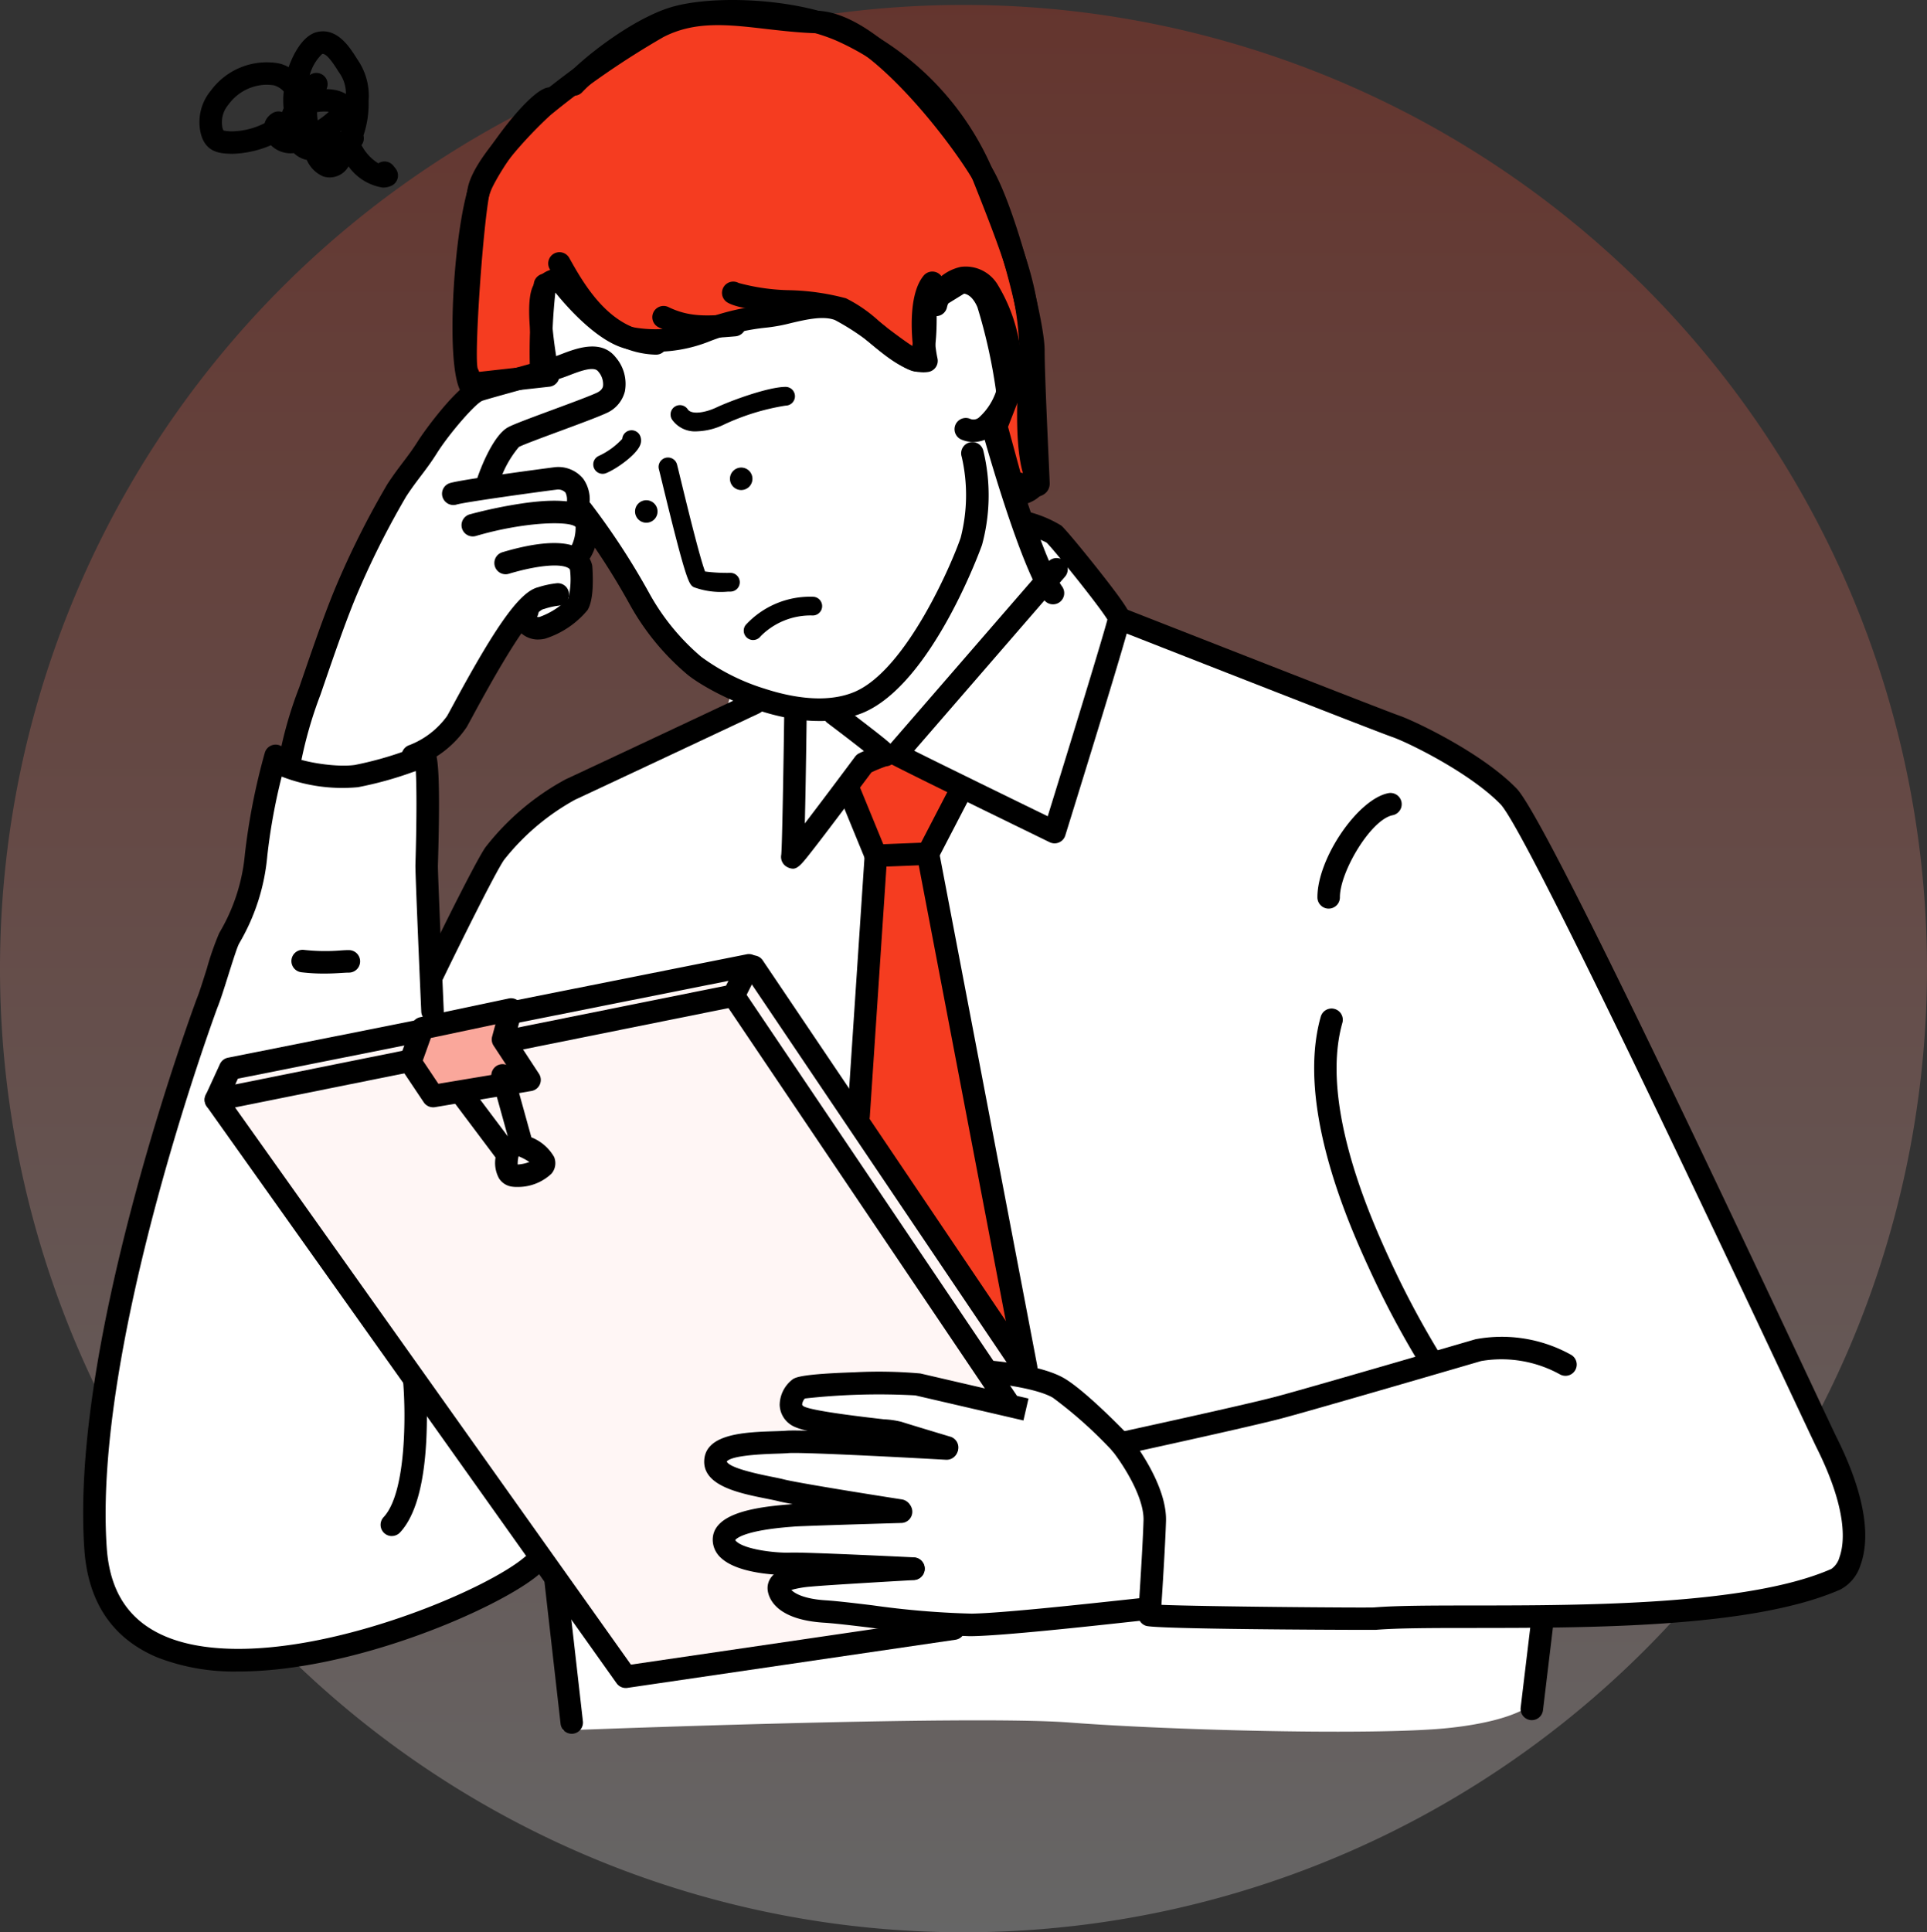 <svg xmlns="http://www.w3.org/2000/svg" xmlns:xlink="http://www.w3.org/1999/xlink" width="180" height="180.46" viewBox="0 0 180 180.46"><rect x="0" y="0" width="180" height="180.46" fill="#333333" stroke="none"/><defs><linearGradient id="a" x1="0.5" y1="1" x2="0.5" gradientUnits="objectBoundingBox"><stop offset="0" stop-color="#fff"/><stop offset="1" stop-color="#f53c20"/></linearGradient><clipPath id="b"><rect width="166.466" height="161.92" fill="none"/></clipPath></defs><g transform="translate(-1050 -1283.54)"><path d="M90,0A90,90,0,1,1,0,90,90,90,0,0,1,90,0Z" transform="translate(1050 1284)" opacity="0.251" fill="url(#a)"/><g transform="translate(1057.767 1283.54)"><g clip-path="url(#b)"><path d="M161.806,132.907s-24.277-50.529-25.5-53.963-5.885-6.868-7.112-7.849S97.559,58.341,97.559,58.341l-4.169-5.4-4.659-3.68L85.3,41.171l1.716-5.887s-2.7-5.887-3.924-9.076-25.257-10.057-26.483-10.3l-7.356.736L36.255,37a61.153,61.153,0,0,0-5.15,5.887c-1.962,2.7-11.035,24.283-11.035,24.283L18.354,71.1,15.167,83.36l-1.226,4.415L8.546,104.209s-6.13,20.849-7.357,32.868,0,13.491,8.583,16.679,23.05-3.189,25.012-3.68,9.073-4.17,9.073-4.17l.981,15.7s37.764-1.471,47.327-.736,28.936,1.227,35.557.491,7.847-2.453,7.847-2.453l1.226-8.095s22.805-1.226,25.257-2.453,2.7-2.7,3.433-5.887-3.678-9.566-3.678-9.566M58.815,67.416s-10.054,4.415-13,6.377a22.374,22.374,0,0,0-7.356,7.113c-2.452,3.679-6.621,11.774-6.376,11.038s.49-14.472.49-14.472c0-.736-.49-7.6-.49-7.6a14.82,14.82,0,0,0,5.395-6.132c1.962-4.17,3.433-4.906,4.659-5.151s3.678.245,4.169-2.944,1.226-6.622,1.226-6.622,2.7,4.66,3.679,6.868,6.13,7.6,8.337,8.34-.736,3.189-.736,3.189" fill="#fff"/><path d="M42.967,9.955s-5.369,4.9-6,7.74-1.579,15.953-1.106,17.059l.474,1.106,7.106-.79s-1.264-6.318-.474-7.9,1.737-.789,1.737-.789,3.632,4.739,6.474,5.212a12.552,12.552,0,0,0,6.79-.632,21.131,21.131,0,0,1,5.843-1.421c1.895-.158,4.737-1.422,6.79-.632s6.632,5.055,7.422,4.739.632-5.212.632-5.212l3.316-2.053s1.579-.316,2.526,1.9,1.895,8.687,1.895,8.687l-1.105,2.843,1.421,5.212s2.526.632,2.526.158-.474-9.793-.474-12.479-2.685-12.952-4.737-16.427S74.075,2.215,68.549,2.057s-10.264-1.9-14.843.474A79.372,79.372,0,0,0,42.967,9.955" fill="#f53c20"/><path d="M88.758,46.4a9.951,9.951,0,0,1-2.3-.365A1.05,1.05,0,0,1,85.7,45.3l-1.421-5.213a1.053,1.053,0,0,1,.035-.657l1-2.583a50.318,50.318,0,0,0-1.78-8.153c-.441-1.029-.986-1.233-1.247-1.268L79.72,29.011c.095,5.051-.811,5.414-1.307,5.612-.915.365-1.864-.293-4.472-2.251a22.542,22.542,0,0,0-3.717-2.483c-1.092-.42-2.7-.046-4.112.285a15.968,15.968,0,0,1-2.213.414,20.092,20.092,0,0,0-5.5,1.335,13.618,13.618,0,0,1-7.389.708c-2.82-.47-5.972-4.155-6.9-5.311a1.729,1.729,0,0,0-.2.322c-.376.752-.012,4.342.564,7.222a1.05,1.05,0,0,1-.914,1.25l-7.106.79a1.046,1.046,0,0,1-1.081-.63L34.9,35.167c-.653-1.525.494-15.216,1.046-17.7.684-3.079,5.743-7.764,6.318-8.288l.042-.036A79.193,79.193,0,0,1,53.223,1.6C56.758-.231,60.3.18,64.043.616c1.464.17,2.978.347,4.536.391,6.393.182,14.648,11.853,16.349,14.731C87.075,19.374,89.811,29.9,89.811,32.7c0,1.867.233,7.014.373,10.089.07,1.544.1,2.232.1,2.389a1.167,1.167,0,0,1-.454.925,1.487,1.487,0,0,1-1.073.3m-1.2-2.269c.208.042.41.078.592.107-.017-.385-.038-.857-.061-1.358-.14-3.093-.375-8.269-.375-10.184,0-2.549-2.62-12.556-4.591-15.893-2.349-3.976-9.886-13.566-14.6-13.7-1.65-.047-3.209-.229-4.718-.4-3.568-.415-6.647-.773-9.612.761A78.194,78.194,0,0,0,43.654,10.75c-1.983,1.814-5.257,5.347-5.662,7.172-.62,2.793-1.468,15-1.147,16.46l.149.347L42.2,34.15c-.38-2.173-.9-5.993-.173-7.448a2.568,2.568,0,0,1,1.715-1.527,1.992,1.992,0,0,1,1.634.4,1.053,1.053,0,0,1,.161.167c1.309,1.706,4.046,4.521,5.814,4.816A11.6,11.6,0,0,0,57.542,30a22.2,22.2,0,0,1,6.182-1.509,14.657,14.657,0,0,0,1.911-.366c1.71-.4,3.649-.851,5.343-.2A22.479,22.479,0,0,1,75.2,30.692c.687.516,1.624,1.22,2.256,1.623a24.707,24.707,0,0,0,.147-3.847,1.051,1.051,0,0,1,.5-.927l3.316-2.053a1.045,1.045,0,0,1,.347-.137c.1-.02,2.429-.448,3.7,2.512.99,2.311,1.929,8.679,1.969,8.949a1.048,1.048,0,0,1-.061.533l-.98,2.52ZM36.85,34.4h0Zm-.023-.065,0,.006,0-.006"/><path d="M71.194,73.544l2.246,6.489-.749,23.71L87.91,126.7,80.176,84.026l-1.247-4.492,2.994-5.99L76.184,70.3l-3.243.5Z" fill="#f53c20"/><path d="M13.324,99.572,62.638,90.39,87.91,126.7,84.84,129.04l.854,1.922-8.966-2.135s-8.326-.854-9.393.64-1.922,2.349-.213,2.776,10.033,1.922,10.033,1.922-16.865-1.495-17.719.214,2.775,3.63,2.775,3.63l7.258,2.562s-9.179,1.068-9.393,2.563,5.55,3.2,5.55,3.2-1.921,1.708-.214,2.989,12.6,2.989,12.6,2.989-26.045,3.844-26.685,4.057S12.47,103.2,12.47,103.2Z" fill="#fff6f5"/><path d="M68.725,67.333c-5.38,0-11.005-3.219-12.374-4.411a23.35,23.35,0,0,1-5.359-6.594l-.07-.123a65.617,65.617,0,0,0-5.155-7.875,1.05,1.05,0,1,1,1.672-1.272,67.513,67.513,0,0,1,5.311,8.111l.07.123a21.173,21.173,0,0,0,4.909,6.044A19.9,19.9,0,0,0,63.7,64.33c2.319.751,5.645,1.413,8.321.3,4.858-2.019,9.147-12.043,9.948-14.416a15.948,15.948,0,0,0,.1-7.542,1.05,1.05,0,1,1,2.011-.6,17.69,17.69,0,0,1-.117,8.818c-.043.128-4.636,12.983-11.132,15.683a10.653,10.653,0,0,1-4.107.761"/><path d="M83.149,41.28a2.85,2.85,0,0,1-1.109-.227,1.05,1.05,0,0,1,.813-1.937A.791.791,0,0,0,83.665,39a5.742,5.742,0,0,0,1.893-3.885,13.213,13.213,0,0,0-1.85-7.3c-.419-.626-.889-.9-1.4-.813a2.323,2.323,0,0,0-1.629,1.742,1.05,1.05,0,1,1-2.031-.535,4.373,4.373,0,0,1,3.312-3.279,3.481,3.481,0,0,1,3.5,1.716,15.46,15.46,0,0,1,2.2,8.529A7.634,7.634,0,0,1,84.8,40.772a3.041,3.041,0,0,1-1.652.509"/><path d="M60.209,55.254a7.3,7.3,0,0,1-3.185-.421c-.433-.278-.672-.432-2.909-9.648-.167-.689-.289-1.191-.339-1.378a.875.875,0,0,1,1.69-.452c.052.193.177.709.349,1.418.455,1.873,1.78,7.336,2.279,8.6a15.993,15.993,0,0,0,2.355.128h.007a.875.875,0,0,1,.007,1.75h-.255"/><path d="M90.593,56.439a1.049,1.049,0,0,1-.86-.446c-2.282-3.244-5.583-15.124-5.722-15.628a1.05,1.05,0,0,1,2.024-.56c.923,3.337,3.694,12.533,5.415,14.98a1.05,1.05,0,0,1-.857,1.655"/><path d="M19.242,72.472c-.032,0-.063,0-.095,0a1.05,1.05,0,0,1-.952-1.14,37.543,37.543,0,0,1,1.994-7.148l.114-.333c1.228-3.574,2.2-6.4,3.226-8.882a80.725,80.725,0,0,1,4.9-9.776c.563-.854,1.018-1.455,1.457-2.035.455-.6.885-1.169,1.387-1.965.673-1.069,3.724-5.226,5.361-5.766.49-.162,1.724-.5,3.154-.9,1.729-.48,3.689-1.023,4.363-1.26.164-.057.343-.126.532-.2,1.382-.529,3.695-1.416,5.049.287a3.8,3.8,0,0,1,.872,3.2,3.016,3.016,0,0,1-1.746,2.035c-.788.364-2.575,1.025-4.3,1.663-1.487.549-3.523,1.3-3.856,1.494a9.81,9.81,0,0,0-1.949,3.745,1.05,1.05,0,1,1-2-.649c.48-1.478,1.629-4.176,2.888-4.91.46-.268,1.89-.8,4.187-1.65,1.69-.625,3.438-1.27,4.15-1.6.494-.228.562-.518.585-.613a1.8,1.8,0,0,0-.472-1.4c-.4-.5-1.756.022-2.654.367-.21.081-.409.156-.59.22-.74.259-2.649.789-4.5,1.3-1.345.373-2.615.725-3.057.871-.669.275-3.092,3.064-4.242,4.891-.55.873-1.007,1.476-1.49,2.114-.419.553-.853,1.126-1.378,1.922a79.547,79.547,0,0,0-4.715,9.423c-1,2.427-1.965,5.222-3.181,8.762l-.114.333a38.917,38.917,0,0,0-1.888,6.652,1.05,1.05,0,0,1-1.044.957"/><path d="M46.007,48.763a1.051,1.051,0,0,1-.985-1.413A1.492,1.492,0,0,0,45.054,46a.954.954,0,0,0-.838-.271c-1.624.2-8.59,1.163-9.318,1.388a1.06,1.06,0,0,1-1.321-.675,1.04,1.04,0,0,1,.649-1.315c1.008-.343,9.65-1.473,9.734-1.483a3.017,3.017,0,0,1,2.74,1.05,3.332,3.332,0,0,1,.293,3.382,1.049,1.049,0,0,1-.985.688"/><path d="M46.364,52.8A1.05,1.05,0,0,1,45.6,51.02,3.926,3.926,0,0,0,46,49.2c-.65-.582-4.872-.45-9.306.854a1.05,1.05,0,0,1-.6-2.013A43.567,43.567,0,0,1,41.11,47c3.744-.532,5.875-.171,6.711,1.138a1.087,1.087,0,0,1,.068.124,4.924,4.924,0,0,1-.805,4.254,1.046,1.046,0,0,1-.719.285m-.72-1.815L45.622,51l.022-.022"/><path d="M42.536,59.727a2.374,2.374,0,0,1-1.989-1.005,1.956,1.956,0,0,1,.122-2.291A1.05,1.05,0,0,1,42.4,57.611a.5.5,0,0,0,.25,0,7.05,7.05,0,0,0,2.673-1.726,7.531,7.531,0,0,0,.152-2.685.4.4,0,0,0-.178-.163c-.788-.438-2.969-.22-5.556.556a1.05,1.05,0,0,1-.6-2.012c2.33-.7,5.467-1.332,7.179-.381a2.444,2.444,0,0,1,1.21,1.518,1.08,1.08,0,0,1,.034.2c.094,1.364.093,3.176-.448,4.06a8.484,8.484,0,0,1-3.973,2.671,2.6,2.6,0,0,1-.609.072"/><path d="M30.791,71.638a1.051,1.051,0,0,1-.309-2.054,7.82,7.82,0,0,0,3.513-2.716c.145-.258.352-.64.606-1.11,4.064-7.518,6.226-10.509,7.909-10.918a8.774,8.774,0,0,1,1.727-.369,1.05,1.05,0,0,1,.2,2.091,6.665,6.665,0,0,0-1.3.285,1.03,1.03,0,0,1-.137.037c-.653.2-2.327,2.069-6.546,9.873-.261.483-.474.876-.623,1.142a9.714,9.714,0,0,1-4.733,3.695,1.049,1.049,0,0,1-.3.044"/><path d="M14.509,156.1a19.741,19.741,0,0,1-7.584-1.314C2.747,153.034.455,149.641.112,144.7c-.568-8.179,1.025-19.315,4.734-33.1C7.6,101.369,10.561,93.412,10.59,93.333l.015-.039c.222-.529.594-1.708.952-2.848a26.709,26.709,0,0,1,1.14-3.273c.038-.072.088-.16.147-.264a17.408,17.408,0,0,0,2.267-7.157A60.5,60.5,0,0,1,16.969,70.3a1.05,1.05,0,0,1,2.037.079c.646.631,4.372,1.346,6.374,1.06a32.243,32.243,0,0,0,4.727-1.318,11.987,11.987,0,0,1,1.669-.5,1.048,1.048,0,0,1,.967.393c.276.353.694.885.394,10.828-.011.543.321,8.4.547,13.548a1.05,1.05,0,1,1-2.1.092c-.1-2.169-.569-13.019-.548-13.694.117-3.866.126-7.186.035-8.777l-.3.1a33.634,33.634,0,0,1-5.1,1.406,15.663,15.663,0,0,1-7.123-.989A54.666,54.666,0,0,0,17.2,79.952a19.422,19.422,0,0,1-2.529,7.989c-.051.09-.094.166-.127.228-.169.315-.641,1.813-.986,2.908-.386,1.226-.751,2.385-1.01,3.009-.335.9-11.649,31.665-10.344,50.467.288,4.143,2.1,6.855,5.529,8.293,4.214,1.764,10.891,1.48,18.8-.8,6.831-1.971,12.678-4.887,14.71-6.63a1.05,1.05,0,1,1,1.366,1.595c-3.646,3.126-17.238,9.091-28.106,9.091m4.517-85.57h0Z"/><path d="M22.5,90.923a17.606,17.606,0,0,1-2.122-.124,1.05,1.05,0,0,1,.253-2.086,17.986,17.986,0,0,0,3.436.05c.337-.021.581-.036.785-.03a1.05,1.05,0,0,1-.064,2.1c-.108,0-.342.011-.592.027-.429.027-1.008.063-1.7.063"/><path d="M53.5,33.122h-.033c-5.507-.167-8.468-5.462-9.891-8.006a1.05,1.05,0,1,1,1.833-1.026c1.33,2.377,3.8,6.8,8.122,6.932a1.05,1.05,0,0,1-.031,2.1"/><path d="M58.312,31.556a9.893,9.893,0,0,1-4.557-.988,1.05,1.05,0,0,1,.919-1.889c1.909.93,3.571.861,6.081.636a1.05,1.05,0,0,1,.187,2.093c-.937.084-1.8.148-2.631.148"/><path d="M78.5,34.77c-1.775,0-3.591-1.534-5.352-3.022A12.722,12.722,0,0,0,70.5,29.821a22.817,22.817,0,0,0-4.669-.622c-2.43-.184-4.528-.342-5.607-.924a1.05,1.05,0,0,1,1-1.849,19.393,19.393,0,0,0,4.77.678,22.234,22.234,0,0,1,5.264.756A13.3,13.3,0,0,1,74.5,30.143a18.5,18.5,0,0,0,3.016,2.229c-.226-2.05-.249-5.135,1-6.634a1.05,1.05,0,0,1,1.611,1.348c-.818.979-.736,4.494-.323,6.389a1.05,1.05,0,0,1-.869,1.262,2.938,2.938,0,0,1-.443.033"/><path d="M36.189,37.1a1.036,1.036,0,0,1-.862-.458c-1.643-2.428-.6-16.868,1.048-20.144,1.45-2.876,5.2-7.842,6.914-8.3a1.05,1.05,0,0,1,.57,2.022c-.808.37-4.021,4.072-5.609,7.224-1.574,3.121-2.188,16.49-1.184,18.021a1.053,1.053,0,0,1-.877,1.635m7.655-26.876-.013,0,.013,0"/><path d="M87,47.242a1.05,1.05,0,0,1-.026-2.1s.754-.042,1-.406c-.957-2.348-.756-7.3-.616-9.418a25.872,25.872,0,0,0-.4-7.162c-.462-2.485-1.3-4.938-3.885-11.413A24.745,24.745,0,0,0,70.391,3.812C65.628,1.736,58.32,1.782,55.382,2.726a25.777,25.777,0,0,0-8.727,5.845,1.05,1.05,0,0,1-1.6-1.362C46.4,5.634,51.029,1.917,54.74.726,58.5-.481,66.348-.242,71.229,1.885A26.924,26.924,0,0,1,85.01,15.962c2.649,6.626,3.509,9.165,4,11.81a27.806,27.806,0,0,1,.434,7.684c-.271,4.111-.049,7.6.554,8.674a1.05,1.05,0,0,1,.128.62c-.195,1.913-2.116,2.466-3.1,2.491H87"/><path d="M42.788,35.7a1.05,1.05,0,0,1-1.049-1.022,51.72,51.72,0,0,1,.372-8.284,1.05,1.05,0,1,1,2.057.423,51.1,51.1,0,0,0-.33,7.8A1.05,1.05,0,0,1,42.818,35.7h-.029"/><path d="M62.58,59.773a.875.875,0,0,1-.7-1.4,8.18,8.18,0,0,1,6.337-2.64.875.875,0,0,1-.126,1.746,6.575,6.575,0,0,0-4.809,1.941.874.874,0,0,1-.7.352"/><path d="M53.653,47.8a1.05,1.05,0,1,1-1.018-1.082A1.05,1.05,0,0,1,53.653,47.8"/><path d="M62.517,44.748A1.05,1.05,0,1,1,61.5,43.667a1.05,1.05,0,0,1,1.018,1.082"/><path d="M90.74,78.763a1.051,1.051,0,0,1-.459-.106c-.541-.263-13.262-6.456-14.821-7.3a1.05,1.05,0,0,1-.3-1.613L90.126,52.481a1.052,1.052,0,0,1,1.178-.29c-.641-.775-1.142-1.359-1.316-1.52a12.267,12.267,0,0,0-2.388-.883,1.05,1.05,0,0,1,.571-2.021,11.242,11.242,0,0,1,3.19,1.314c.438.373,2.319,2.682,3.4,4.051,3.084,3.895,3.074,4.232,3.061,4.659-.006.175-.022.708-6.081,20.234a1.051,1.051,0,0,1-1,.739M77.629,70.111c2.9,1.452,9.784,4.812,12.471,6.121,2.168-7,5.1-16.554,5.575-18.366-.486-.805-2.268-3.092-3.722-4.882a1.049,1.049,0,0,1-.24.872Z"/><path d="M66.291,81.127a1.178,1.178,0,0,1-.514-.146,1.071,1.071,0,0,1-.568-1.157c.086-.781.217-8.6.28-13.381a1.05,1.05,0,0,1,1.05-1.037h.014a1.05,1.05,0,0,1,1.036,1.064c-.068,5.2-.128,8.422-.178,10.432,1.414-1.85,3.329-4.4,4.7-6.24a1.049,1.049,0,0,1,.392-.321c.153-.072.3-.139.43-.2-.914-.725-2.207-1.717-3.411-2.622a1.05,1.05,0,0,1,1.261-1.679S72,66.758,73.218,67.7c2.729,2.114,3.015,2.335,2.725,3.161a1.076,1.076,0,0,1-.929.707,12.489,12.489,0,0,0-1.378.563c-.45.6-1.793,2.4-3.148,4.195-.967,1.279-1.744,2.3-2.309,3.023-.977,1.255-1.386,1.78-1.887,1.78M65.23,79.738a.734.734,0,0,0-.018.072c0-.024.011-.048.018-.072m9.675-8.17h0Zm-.782-.432h0Z"/><path d="M74.047,80.971a1.049,1.049,0,0,1-.971-.652l-2.544-6.2a1.05,1.05,0,0,1,1.943-.8l2.265,5.522,3.526-.139,2.842-5.473a1.05,1.05,0,1,1,1.863.968l-3.123,6.014a1.049,1.049,0,0,1-.89.565l-4.869.192h-.042"/><path d="M32.656,92.046a1.051,1.051,0,0,1-.944-1.508c.188-.39,4.631-9.563,5.842-11.377a23.847,23.847,0,0,1,7.514-6.377c2.265-1.048,17.055-8,17.2-8.073a1.05,1.05,0,0,1,.894,1.9c-.149.07-14.945,7.027-17.216,8.078A21.9,21.9,0,0,0,39.3,80.328c-.905,1.355-4.123,7.87-5.7,11.125a1.05,1.05,0,0,1-.946.593"/><path d="M12.4,103.762a1.051,1.051,0,0,1-.954-1.489l1.332-2.9a1.051,1.051,0,0,1,.749-.592l48.458-9.66a1.05,1.05,0,0,1,1.142,1.5L61.7,93.453a1.05,1.05,0,0,1-.73.556L12.6,103.742a1.066,1.066,0,0,1-.207.021m2.063-3.026-.247.539,45.84-9.224.226-.448Z"/><path d="M88.151,129.208a1.049,1.049,0,0,1-.872-.463L61.738,90.863a1.05,1.05,0,0,1,1.741-1.175L89.02,127.57a1.05,1.05,0,0,1-.869,1.638"/><path d="M86.3,131.913a1.049,1.049,0,0,1-.872-.463L59.887,93.568a1.05,1.05,0,0,1,1.741-1.175L87.17,130.275a1.05,1.05,0,0,1-.869,1.638"/><path d="M50.685,157.644a1.049,1.049,0,0,1-.856-.442L11.54,103.321a1.05,1.05,0,1,1,1.712-1.217l37.917,53.358,30.037-4.406a1.05,1.05,0,0,1,.3,2.078l-30.673,4.5a1.073,1.073,0,0,1-.153.011"/><path d="M31.693,96.03,30.56,99.183l2.127,3.177,9.012-1.505-2.479-3.781.752-2.794Z" fill="#faa79b"/><path d="M32.685,103.411a1.051,1.051,0,0,1-.872-.466l-2.126-3.178a1.051,1.051,0,0,1-.116-.939L30.7,95.675A1.051,1.051,0,0,1,31.476,95l8.279-1.75a1.05,1.05,0,0,1,1.231,1.3l-.629,2.339,2.22,3.388a1.05,1.05,0,0,1-.705,1.612L32.859,103.4a1.035,1.035,0,0,1-.173.014m-.959-4.372,1.455,2.174,6.756-1.128-1.6-2.435a1.049,1.049,0,0,1-.135-.849l.306-1.139-6.029,1.274Z"/><path d="M40.508,110.853a2.981,2.981,0,0,1-.531-.043,1.706,1.706,0,0,1-1.129-.755,3.013,3.013,0,0,1-.326-1.954l-4-5.326a1.05,1.05,0,1,1,1.679-1.261l3.466,4.614-1.488-5.366A1.05,1.05,0,1,1,40.2,100.2l1.669,6.017a4.24,4.24,0,0,1,2.122,1.831,1.511,1.511,0,0,1-.248,1.568,4.563,4.563,0,0,1-3.236,1.235m.165-2.865c0,.03-.011.061-.018.091a2.732,2.732,0,0,0-.062.679,3.812,3.812,0,0,0,1.091-.235,5.577,5.577,0,0,0-1.01-.536"/><path d="M116.342,84.857a1.05,1.05,0,0,1-1.05-1.045c-.02-3.616,3.754-9.167,6.618-9.737a1.05,1.05,0,0,1,.41,2.06c-2.046.407-4.941,5.307-4.928,7.666a1.05,1.05,0,0,1-1.044,1.056Z"/><path d="M125.8,127.975a1.049,1.049,0,0,1-.89-.492,85.5,85.5,0,0,1-4.665-8.743c-1.743-3.779-7.047-15.278-4.643-23.788a1.05,1.05,0,1,1,2.021.571c-2.192,7.763,2.867,18.732,4.529,22.337a85.084,85.084,0,0,0,4.538,8.506,1.05,1.05,0,0,1-.888,1.609"/><path d="M120.164,152.215c-3.3,0-19.907-.066-20.878-.376a1.051,1.051,0,0,1-.728-1.072c0-.06.407-6,.491-8.77.069-2.277-2.1-5.487-2.942-6.532a1.05,1.05,0,0,1,.594-1.685c.116-.025,11.654-2.536,14.675-3.333s18.5-5.319,18.656-5.365l.042-.011a13.306,13.306,0,0,1,8.889,1.442,1.05,1.05,0,0,1-1,1.85,11.29,11.29,0,0,0-7.371-1.256c-.94.275-15.661,4.575-18.684,5.372-2.418.637-9.912,2.292-13.2,3.013,1.033,1.564,2.511,4.225,2.44,6.57-.065,2.131-.306,5.972-.427,7.815,3.929.168,18.866.285,19.861.243,2.115-.177,5.481-.179,9.379-.182,10.2-.007,25.627-.019,33.336-3.412a1.952,1.952,0,0,0,.762-1.1c.466-1.291.806-4.338-2.144-10.24-.175-.35-.974-2.051-2.3-4.868-16.445-34.978-25.605-53.555-27.226-55.217-2.888-2.959-8.687-5.788-10.134-6.282s-24.87-9.686-25.865-10.077a1.05,1.05,0,1,1,.767-1.955c8.42,3.3,24.643,9.657,25.776,10.044,1.319.45,7.647,3.409,10.958,6.8,2.385,2.444,16.015,31.1,27.624,55.79,1.273,2.707,2.113,4.495,2.277,4.822,3.135,6.272,2.949,9.929,2.241,11.892a3.885,3.885,0,0,1-1.892,2.313c-8.113,3.571-23.179,3.582-34.181,3.59-3.851,0-7.177.005-9.23.176-.015,0-.217,0-.568,0"/><path d="M72.434,105.294l-.071,0a1.05,1.05,0,0,1-.978-1.118L73,79.852a1.05,1.05,0,1,1,2.1.139L73.48,104.314a1.05,1.05,0,0,1-1.047.981"/><path d="M88.086,128.783a1.05,1.05,0,0,1-1.03-.854l-9.171-48a1.05,1.05,0,1,1,2.063-.394l9.17,48a1.05,1.05,0,0,1-.834,1.228,1.032,1.032,0,0,1-.2.019"/><path d="M96.924,135.856a1.048,1.048,0,0,1-.759-.324,40.515,40.515,0,0,0-5.588-5c-1.434-.84-4.818-1.276-6-1.373a1.05,1.05,0,0,1,.171-2.094c.484.04,4.787.422,6.891,1.654,2.061,1.207,5.883,5.192,6.045,5.361a1.05,1.05,0,0,1-.759,1.776"/><path d="M80.7,136.23a1.045,1.045,0,0,1-.3-.045c-.964-.29-3.994-1.2-4.6-1.4-.173-.027-.715-.089-1.241-.149-5.563-.637-7.7-1.038-8.48-1.591a2.3,2.3,0,0,1-1.016-1.844,3.047,3.047,0,0,1,1.145-2.332c.273-.214.686-.538,5.865-.711a43.8,43.8,0,0,1,6.132.112l10.1,2.342-.474,2.047-10.1-2.342a62.791,62.791,0,0,0-10.315.29.961.961,0,0,0-.253.547c0,.035,0,.087.133.181.776.446,5.838,1.025,7.5,1.215a8.35,8.35,0,0,1,1.639.235c.238.083,2.929.9,4.569,1.389a1.05,1.05,0,0,1-.3,2.056m-4.991-1.473.059.02-.059-.02"/><path d="M76.316,142.119a1.115,1.115,0,0,1-.162-.012c-.389-.061-9.553-1.485-11.235-1.913-.27-.069-.645-.144-1.079-.23-2.539-.507-6.018-1.2-5.821-3.648s3.9-2.568,6.6-2.653c.438-.014.815-.026,1.069-.048,1.6-.14,13.668.54,15.037.618a1.05,1.05,0,0,1,.989,1.108,1.063,1.063,0,0,1-1.108.989c-5.32-.3-13.635-.716-14.736-.622-.31.027-.715.04-1.184.055-2.728.086-4.264.333-4.568.733.183.424,1.574.9,4.135,1.409.463.093.862.172,1.186.255,1.269.322,7.775,1.366,11.038,1.872a1.05,1.05,0,0,1-.16,2.088"/><path d="M77.537,147.542h-.051c-2.813-.137-10.333-.48-11.362-.44-.048,0-4.721.113-6.555-1.619a2.284,2.284,0,0,1-.761-1.637c-.043-2.472,3.814-3.088,7.179-3.348l.225-.019c.754-.071,9.2-.318,10.16-.346a1.05,1.05,0,0,1,.061,2.1c-3.745.109-9.505.288-10.025.337l-.26.021c-4.4.34-5.137,1.1-5.236,1.239a.431.431,0,0,0,.1.124c.824.777,3.753,1.1,5.028,1.048,1.32-.058,11.133.42,11.55.441a1.05,1.05,0,0,1-.05,2.1"/><path d="M82.686,152.8a88.957,88.957,0,0,1-9.222-.8c-1.751-.21-3.264-.392-4.255-.454-4.339-.272-5.12-2.151-5.254-2.947a1.669,1.669,0,0,1,.317-1.3c.653-.858,2.037-1.065,3.518-1.217,1.4-.144,9.365-.6,9.7-.614a1.05,1.05,0,0,1,.118,2.1c-.082,0-8.255.468-9.607.606a9.331,9.331,0,0,0-1.844.313c.328.358,1.273.847,3.18.967,1.051.066,2.591.251,4.375.465A80.024,80.024,0,0,0,83,150.7c2.875-.049,10.642-.9,14.375-1.3,2.067-.225,2.151-.232,2.28-.229a1.05,1.05,0,0,1,0,2.1c-.167.012-1.04.107-2.048.217-3.764.41-11.594,1.264-14.566,1.315l-.351,0"/><path d="M28.833,143.455a1.05,1.05,0,0,1-.768-1.767c2.163-2.318,2.057-9.816,1.834-12.51A1.05,1.05,0,1,1,31.992,129a45.371,45.371,0,0,1,.055,5.612c-.224,4.144-1.047,7.006-2.446,8.505a1.047,1.047,0,0,1-.768.334"/><path d="M45.638,161.92a1.05,1.05,0,0,1-1.042-.932l-1.484-13.067a1.05,1.05,0,1,1,2.086-.237l1.484,13.067a1.049,1.049,0,0,1-.924,1.162,1,1,0,0,1-.12.007"/><path d="M57.31,40.284a2.62,2.62,0,0,1-2.26-1.041.875.875,0,1,1,1.434-1c.317.453,1.468.37,2.678-.195,1.473-.688,4.89-1.917,6.452-1.917a.875.875,0,0,1,0,1.75A21.5,21.5,0,0,0,59.9,39.631a6.254,6.254,0,0,1-2.592.653"/><path d="M48.527,44.251a.875.875,0,0,1-.337-1.683,6.976,6.976,0,0,0,2.167-1.581.875.875,0,0,1,1.655-.32,1.088,1.088,0,0,1,.029.873c-.336.905-2.132,2.207-3.178,2.643a.874.874,0,0,1-.336.068m1.919-2.8h0"/><line x1="0.954" y2="7.952" transform="translate(135.32 151.644)"/><path d="M135.321,160.647a1.1,1.1,0,0,1-.126-.007,1.05,1.05,0,0,1-.917-1.168l.954-7.953a1.05,1.05,0,1,1,2.085.25l-.954,7.952a1.051,1.051,0,0,1-1.041.925"/><path d="M28.008,17.521a4.826,4.826,0,0,1-3.22-1.981,2.02,2.02,0,0,1-2.346.943,2.921,2.921,0,0,1-1.553-1.547,2.4,2.4,0,0,1-1.043-.492,1.979,1.979,0,0,1-.161-.145,2.6,2.6,0,0,1-2.142-.734,9.826,9.826,0,0,1-3.587.8c-1.146-.023-2.715-.054-3.05-2.327a4.6,4.6,0,0,1,1.023-3.574A6.481,6.481,0,0,1,18.172,5.9a3.185,3.185,0,0,1,1.025.376c.008-.025.015-.048.023-.069.166-.476,1.071-2.872,2.655-3.222,1.851-.409,3,1.4,3.617,2.366.065.1.126.2.183.284a5.942,5.942,0,0,1,.987,3.792,9.356,9.356,0,0,1-.477,3.228,1.053,1.053,0,0,1-.183.9,4.345,4.345,0,0,0,1.571,1.7,1.049,1.049,0,0,1,1.4.223l.209.262a1.051,1.051,0,0,1-.37,1.6,1.843,1.843,0,0,1-.8.177m-3.905-5.3-.117.1.088-.028.029-.071M17.116,7.913a4.46,4.46,0,0,0-3.537,1.85,2.52,2.52,0,0,0-.595,1.968,1.106,1.106,0,0,0,.129.461,4.058,4.058,0,0,0,.884.073,7.007,7.007,0,0,0,2.948-.76,1.653,1.653,0,0,1,.781-.96,1.05,1.05,0,0,1,.862-.08,2.383,2.383,0,0,1,.141-.353,7.264,7.264,0,0,1,.009-1.569,2.011,2.011,0,0,0-.906-.571,4.472,4.472,0,0,0-.717-.059m4.733,2.562a4.756,4.756,0,0,0,.063.749l0,.02a7.966,7.966,0,0,0,1.041-.806,4.042,4.042,0,0,0-1.108.037m.884-2.155a4.985,4.985,0,0,1,.735.071,3.1,3.1,0,0,1,1.081.383A3.309,3.309,0,0,0,23.926,6.8c-.064-.1-.133-.2-.205-.319-.293-.459-.982-1.532-1.393-1.442A4.243,4.243,0,0,0,21.2,6.894c-.014.04-.028.082-.041.124a1.05,1.05,0,0,1,1.572,1.3"/></g></g></g></svg>